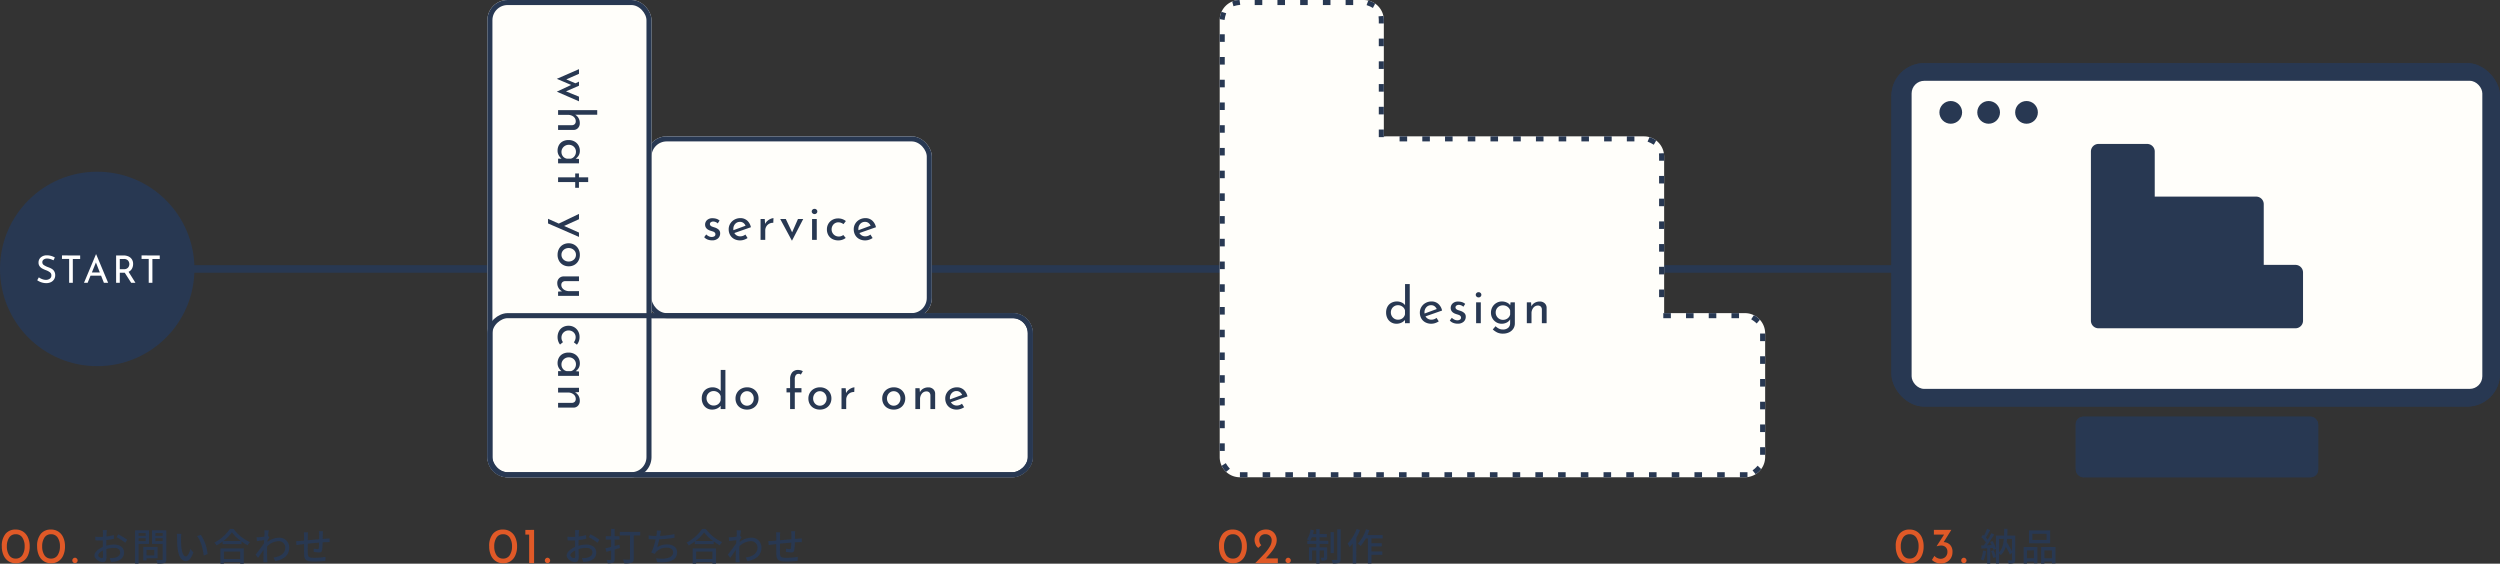 <svg xmlns="http://www.w3.org/2000/svg" width="990" height="223.2"><rect width="100%" height="100%" fill="#333333" stroke="none"/><g data-name="グループ 116"><path data-name="線 8" fill="none" stroke="#283852" stroke-width="3" d="M38.5 106.5h711"/><g data-name="グループ 56"><g data-name="長方形 60" transform="rotate(90 142.5 266.5)" fill="#fffefa" stroke="#283852" stroke-width="2"><rect width="65" height="216" rx="8" stroke="none"/><rect x="1" y="1" width="63" height="214" rx="7" fill="none"/></g><g data-name="長方形 61" transform="translate(256 54)" fill="#fffefa" stroke="#283852" stroke-width="2"><rect width="113" height="72" rx="8" stroke="none"/><rect x="1" y="1" width="111" height="70" rx="7" fill="none"/></g><path data-name="パス 96" d="M287.26 146.5V162h-1.88v-1.3a4.243 4.243 0 0 1-1.47 1.1 4.517 4.517 0 0 1-1.91.4 4.025 4.025 0 0 1-2.1-.56 3.887 3.887 0 0 1-1.47-1.57 4.942 4.942 0 0 1-.53-2.33 4.654 4.654 0 0 1 .56-2.33 3.772 3.772 0 0 1 1.54-1.51 4.663 4.663 0 0 1 2.22-.52 4.378 4.378 0 0 1 1.81.39 3.365 3.365 0 0 1 1.37 1.07v-8.34Zm-4.68 14.1a2.9 2.9 0 0 0 1.83-.58 2.633 2.633 0 0 0 .97-1.56v-1.56a2.612 2.612 0 0 0-1.02-1.47 2.94 2.94 0 0 0-1.78-.57 2.748 2.748 0 0 0-1.4.37 2.772 2.772 0 0 0-1.02 1.02 2.858 2.858 0 0 0-.38 1.47 2.874 2.874 0 0 0 .38 1.46 2.827 2.827 0 0 0 1.02 1.04 2.692 2.692 0 0 0 1.4.38Zm8.68-2.82a4.341 4.341 0 0 1 .59-2.23 4.227 4.227 0 0 1 1.64-1.59 4.819 4.819 0 0 1 2.37-.58 4.706 4.706 0 0 1 2.35.58 4.142 4.142 0 0 1 1.6 1.58 4.443 4.443 0 0 1 .57 2.24 4.5 4.5 0 0 1-.57 2.25 4.1 4.1 0 0 1-1.61 1.59 4.8 4.8 0 0 1-2.38.58 4.927 4.927 0 0 1-2.34-.55 4.056 4.056 0 0 1-1.63-1.55 4.48 4.48 0 0 1-.59-2.32Zm1.88.02a3.026 3.026 0 0 0 .35 1.44 2.676 2.676 0 0 0 .96 1.04 2.5 2.5 0 0 0 1.35.38 2.505 2.505 0 0 0 1.92-.82 2.887 2.887 0 0 0 .76-2.04 2.922 2.922 0 0 0-.76-2.05 2.491 2.491 0 0 0-1.92-.83 2.44 2.44 0 0 0-1.36.39 2.781 2.781 0 0 0-.95 1.05 3.026 3.026 0 0 0-.35 1.44Zm19.74-2.42h-1.42v-1.68h1.42v-3.48a4.134 4.134 0 0 1 .82-2.76 2.982 2.982 0 0 1 2.4-.96 3.744 3.744 0 0 1 .94.13 3.1 3.1 0 0 1 .88.37l-.8 1.36a1.1 1.1 0 0 0-.84-.32 1.347 1.347 0 0 0-1.15.52 2.835 2.835 0 0 0-.39 1.68v3.46h2.64v1.68h-2.64V162h-1.86Zm7.24 2.4a4.341 4.341 0 0 1 .59-2.23 4.227 4.227 0 0 1 1.64-1.59 4.819 4.819 0 0 1 2.37-.58 4.706 4.706 0 0 1 2.35.58 4.142 4.142 0 0 1 1.6 1.58 4.443 4.443 0 0 1 .57 2.24 4.5 4.5 0 0 1-.57 2.25 4.1 4.1 0 0 1-1.61 1.59 4.8 4.8 0 0 1-2.38.58 4.927 4.927 0 0 1-2.34-.55 4.056 4.056 0 0 1-1.63-1.55 4.48 4.48 0 0 1-.59-2.32Zm1.88.02a3.026 3.026 0 0 0 .35 1.44 2.676 2.676 0 0 0 .96 1.04 2.5 2.5 0 0 0 1.35.38 2.505 2.505 0 0 0 1.92-.82 2.887 2.887 0 0 0 .76-2.04 2.923 2.923 0 0 0-.76-2.05 2.491 2.491 0 0 0-1.92-.83 2.44 2.44 0 0 0-1.36.39 2.781 2.781 0 0 0-.95 1.05 3.026 3.026 0 0 0-.35 1.44Zm13.04-2.12a3.675 3.675 0 0 1 .91-1.2 4.618 4.618 0 0 1 1.25-.8 3.39 3.39 0 0 1 1.16-.3l-.08 1.86a3.045 3.045 0 0 0-1.63.36 2.9 2.9 0 0 0-1.14 1.11 2.972 2.972 0 0 0-.41 1.51V162h-1.86v-8.28h1.66Zm14.32 2.1a4.341 4.341 0 0 1 .59-2.23 4.227 4.227 0 0 1 1.64-1.59 4.819 4.819 0 0 1 2.37-.58 4.706 4.706 0 0 1 2.35.58 4.142 4.142 0 0 1 1.6 1.58 4.443 4.443 0 0 1 .57 2.24 4.5 4.5 0 0 1-.57 2.25 4.1 4.1 0 0 1-1.61 1.59 4.8 4.8 0 0 1-2.38.58 4.927 4.927 0 0 1-2.34-.55 4.056 4.056 0 0 1-1.63-1.55 4.48 4.48 0 0 1-.59-2.32Zm1.88.02a3.026 3.026 0 0 0 .35 1.44 2.676 2.676 0 0 0 .96 1.04 2.5 2.5 0 0 0 1.35.38 2.505 2.505 0 0 0 1.92-.82 2.887 2.887 0 0 0 .76-2.04 2.922 2.922 0 0 0-.76-2.05 2.491 2.491 0 0 0-1.92-.83 2.44 2.44 0 0 0-1.36.39 2.781 2.781 0 0 0-.95 1.05 3.026 3.026 0 0 0-.35 1.44Zm16.38-4.4a2.748 2.748 0 0 1 1.92.69 2.368 2.368 0 0 1 .78 1.79V162h-1.88v-5.48a1.679 1.679 0 0 0-.42-1.1 1.562 1.562 0 0 0-1.14-.42 2.253 2.253 0 0 0-1.82.88 3.422 3.422 0 0 0-.72 2.24V162h-1.86v-8.28h1.68l.12 1.6a3.247 3.247 0 0 1 1.32-1.41 3.955 3.955 0 0 1 2.02-.51Zm11.3 7.2a3.374 3.374 0 0 0 2.02-.72l.86 1.38a5.785 5.785 0 0 1-1.43.69 4.815 4.815 0 0 1-1.49.25 4.9 4.9 0 0 1-2.41-.57 4 4 0 0 1-1.59-1.57 4.545 4.545 0 0 1-.56-2.26 4.231 4.231 0 0 1 .61-2.23 4.428 4.428 0 0 1 1.67-1.6 4.69 4.69 0 0 1 2.32-.59 3.977 3.977 0 0 1 2.71.95 4.878 4.878 0 0 1 1.49 2.65l-6.56 2.3a2.6 2.6 0 0 0 .97.97 2.743 2.743 0 0 0 1.39.35Zm-.14-5.74a2.449 2.449 0 0 0-1.88.8 2.886 2.886 0 0 0-.74 2.04 3.977 3.977 0 0 0 .02.46l4.82-1.78a2.752 2.752 0 0 0-.85-1.1 2.191 2.191 0 0 0-1.37-.42Z" fill="#283852"/><path data-name="パス 95" d="M281.96 95.18a4.822 4.822 0 0 1-1.75-.32 3.247 3.247 0 0 1-1.35-.94l.8-1.08a3.976 3.976 0 0 0 1.05.74 2.534 2.534 0 0 0 1.09.26 2.024 2.024 0 0 0 1.08-.26.875.875 0 0 0 .42-.8.92.92 0 0 0-.26-.68 1.6 1.6 0 0 0-.59-.38q-.33-.12-1.11-.36-2.12-.68-2.12-2.42a2.38 2.38 0 0 1 .77-1.78 2.976 2.976 0 0 1 2.15-.74 5.066 5.066 0 0 1 1.56.22 3.8 3.8 0 0 1 1.26.7l-.74 1.14a2.272 2.272 0 0 0-.81-.54 2.8 2.8 0 0 0-.93-.22 1.675 1.675 0 0 0-.96.27.839.839 0 0 0-.4.73.837.837 0 0 0 .26.63 1.663 1.663 0 0 0 .54.36q.28.11 1.1.37a4.225 4.225 0 0 1 1.59.88 1.915 1.915 0 0 1 .57 1.46 2.584 2.584 0 0 1-.84 1.98 3.368 3.368 0 0 1-2.38.78Zm11.2-1.58a3.374 3.374 0 0 0 2.02-.72l.86 1.38a5.785 5.785 0 0 1-1.43.69 4.815 4.815 0 0 1-1.49.25 4.9 4.9 0 0 1-2.41-.57 4 4 0 0 1-1.59-1.57 4.545 4.545 0 0 1-.56-2.26 4.231 4.231 0 0 1 .61-2.23 4.428 4.428 0 0 1 1.67-1.6 4.69 4.69 0 0 1 2.32-.59 3.977 3.977 0 0 1 2.71.95 4.878 4.878 0 0 1 1.49 2.65l-6.56 2.3a2.6 2.6 0 0 0 .97.97 2.743 2.743 0 0 0 1.39.35Zm-.14-5.74a2.449 2.449 0 0 0-1.88.8 2.886 2.886 0 0 0-.74 2.04 3.978 3.978 0 0 0 .02.46l4.82-1.78a2.752 2.752 0 0 0-.85-1.1 2.191 2.191 0 0 0-1.37-.42Zm9.96.82a3.675 3.675 0 0 1 .91-1.2 4.618 4.618 0 0 1 1.25-.8 3.39 3.39 0 0 1 1.16-.3l-.08 1.86a3.045 3.045 0 0 0-1.63.36 2.9 2.9 0 0 0-1.14 1.11 2.972 2.972 0 0 0-.41 1.51V95h-1.86v-8.28h1.66Zm15.1-1.96-4.42 8.52h-.1l-4.6-8.52h2.22l2.5 5.28 2.32-5.28Zm5.36 0V95h-1.86v-8.28Zm-2-2.98a.948.948 0 0 1 .34-.74 1.145 1.145 0 0 1 .78-.3 1.109 1.109 0 0 1 .77.3.961.961 0 0 1 .33.74.961.961 0 0 1-.33.74 1.109 1.109 0 0 1-.77.3 1.145 1.145 0 0 1-.78-.3.948.948 0 0 1-.34-.74Zm13.46 10.48a4.177 4.177 0 0 1-1.33.72 4.877 4.877 0 0 1-1.57.26 5.03 5.03 0 0 1-2.37-.54 3.89 3.89 0 0 1-1.6-1.53 4.507 4.507 0 0 1-.57-2.29 4.292 4.292 0 0 1 .6-2.27 4.148 4.148 0 0 1 1.6-1.53 4.475 4.475 0 0 1 2.16-.54 4.719 4.719 0 0 1 3.14 1.04l-.94 1.22a4.055 4.055 0 0 0-.92-.51 2.963 2.963 0 0 0-1.12-.21 2.553 2.553 0 0 0-1.35.37 2.639 2.639 0 0 0-.96 1.01 2.91 2.91 0 0 0-.35 1.42 2.786 2.786 0 0 0 .37 1.42 2.8 2.8 0 0 0 1.01 1.02 2.8 2.8 0 0 0 1.46.38 2.788 2.788 0 0 0 1.78-.6Zm7.78-.62a3.374 3.374 0 0 0 2.02-.72l.86 1.38a5.785 5.785 0 0 1-1.43.69 4.815 4.815 0 0 1-1.49.25 4.9 4.9 0 0 1-2.41-.57 4 4 0 0 1-1.59-1.57 4.545 4.545 0 0 1-.56-2.26 4.231 4.231 0 0 1 .61-2.23 4.428 4.428 0 0 1 1.67-1.6 4.69 4.69 0 0 1 2.32-.59 3.977 3.977 0 0 1 2.71.95 4.878 4.878 0 0 1 1.49 2.65l-6.56 2.3a2.6 2.6 0 0 0 .97.97 2.743 2.743 0 0 0 1.39.35Zm-.14-5.74a2.449 2.449 0 0 0-1.88.8 2.886 2.886 0 0 0-.74 2.04 3.978 3.978 0 0 0 .02.46l4.82-1.78a2.752 2.752 0 0 0-.85-1.1 2.191 2.191 0 0 0-1.37-.42Z" fill="#283852"/><g data-name="長方形 59" transform="translate(193)" fill="#fffefa" stroke="#283852" stroke-width="2"><rect width="65" height="189" rx="8" stroke="none"/><rect x="1" y="1" width="63" height="187" rx="7" fill="none"/></g><path data-name="パス 94" d="m229.28 40.12-8.78-3.82 5.68-2.66-5.68-2.42 8.78-3.84v1.84l-5.02 2.22 3.6 1.54 1.42-.66v1.62l-5.14 2.24 5.14 2.1Zm.32 8.64a2.748 2.748 0 0 1-.69 1.92 2.368 2.368 0 0 1-1.79.78H221v-1.88h5.48a1.679 1.679 0 0 0 1.1-.42 1.562 1.562 0 0 0 .42-1.14 2.237 2.237 0 0 0-.4-1.3 2.678 2.678 0 0 0-1.12-.91 3.8 3.8 0 0 0-1.6-.33H221v-1.86h15.5v1.82h-8.72a3.466 3.466 0 0 1 1.32 1.33 3.921 3.921 0 0 1 .5 1.99Zm-.32 15.92H221v-1.86h1.36a4.291 4.291 0 0 1-1.07-1.28 3.7 3.7 0 0 1-.49-1.9 4.431 4.431 0 0 1 .51-2.13 3.709 3.709 0 0 1 1.49-1.5 4.708 4.708 0 0 1 2.34-.55 4.742 4.742 0 0 1 2.37.57 4.028 4.028 0 0 1 1.56 1.54 4.282 4.282 0 0 1 .55 2.15 3.556 3.556 0 0 1-.46 1.84 3.746 3.746 0 0 1-1.2 1.26l1.32.14Zm-6.94-4.54a2.758 2.758 0 0 0 .57 1.75 2.537 2.537 0 0 0 1.55.93h1.64a2.551 2.551 0 0 0 1.43-1 2.892 2.892 0 0 0 .55-1.74 2.714 2.714 0 0 0-.36-1.37 2.646 2.646 0 0 0-1.01-1 2.918 2.918 0 0 0-1.47-.37 2.874 2.874 0 0 0-1.46.38 2.907 2.907 0 0 0-1.05 1.02 2.64 2.64 0 0 0-.39 1.4Zm10.58 11.96h-3.66v2.26h-1.48V72.1H221v-1.88h6.78V68.7h1.48v1.52h3.66Zm-3.64 21.72-12.26-5.34v-1.84l4.26 1.9 8-3.84v2.1l-5.9 2.68 5.9 2.62Zm-4.06 2.52a4.341 4.341 0 0 1 2.23.59 4.227 4.227 0 0 1 1.59 1.64 4.819 4.819 0 0 1 .58 2.37 4.706 4.706 0 0 1-.58 2.35 4.142 4.142 0 0 1-1.58 1.6 4.443 4.443 0 0 1-2.24.57 4.5 4.5 0 0 1-2.25-.57 4.1 4.1 0 0 1-1.59-1.61 4.8 4.8 0 0 1-.58-2.38 4.927 4.927 0 0 1 .55-2.34 4.056 4.056 0 0 1 1.55-1.63 4.48 4.48 0 0 1 2.32-.59Zm-.02 1.88a3.026 3.026 0 0 0-1.44.35 2.677 2.677 0 0 0-1.04.96 2.5 2.5 0 0 0-.38 1.35 2.505 2.505 0 0 0 .82 1.92 2.887 2.887 0 0 0 2.04.76 2.922 2.922 0 0 0 2.05-.76 2.491 2.491 0 0 0 .83-1.92 2.44 2.44 0 0 0-.39-1.36 2.781 2.781 0 0 0-1.05-.95 3.026 3.026 0 0 0-1.44-.35Zm4.08 18.94H221v-1.68l1.58-.12a3.327 3.327 0 0 1-1.37-1.3 3.726 3.726 0 0 1-.53-1.96 2.612 2.612 0 0 1 .69-1.87 2.483 2.483 0 0 1 1.79-.77h6.12v1.86h-5.46a1.752 1.752 0 0 0-1.11.41 1.477 1.477 0 0 0-.43 1.11 2.051 2.051 0 0 0 .41 1.24 2.82 2.82 0 0 0 1.13.89 3.8 3.8 0 0 0 1.6.33h3.86Zm-7.5 19.28a4.177 4.177 0 0 1-.72-1.33 4.877 4.877 0 0 1-.26-1.57 5.03 5.03 0 0 1 .54-2.37 3.89 3.89 0 0 1 1.53-1.6 4.507 4.507 0 0 1 2.29-.57 4.292 4.292 0 0 1 2.27.6 4.148 4.148 0 0 1 1.53 1.6 4.475 4.475 0 0 1 .54 2.16 4.719 4.719 0 0 1-1.04 3.14l-1.22-.94a4.055 4.055 0 0 0 .51-.92 2.963 2.963 0 0 0 .21-1.12 2.553 2.553 0 0 0-.37-1.35 2.639 2.639 0 0 0-1.01-.96 2.91 2.91 0 0 0-1.42-.35 2.786 2.786 0 0 0-1.42.37 2.8 2.8 0 0 0-1.02 1.01 2.8 2.8 0 0 0-.38 1.46 2.788 2.788 0 0 0 .6 1.78Zm7.5 12.4H221v-1.86h1.36a4.292 4.292 0 0 1-1.07-1.28 3.7 3.7 0 0 1-.49-1.9 4.431 4.431 0 0 1 .51-2.13 3.709 3.709 0 0 1 1.49-1.5 4.708 4.708 0 0 1 2.34-.55 4.742 4.742 0 0 1 2.37.57 4.028 4.028 0 0 1 1.56 1.54 4.282 4.282 0 0 1 .55 2.15 3.556 3.556 0 0 1-.46 1.84 3.746 3.746 0 0 1-1.2 1.26l1.32.14Zm-6.94-4.54a2.758 2.758 0 0 0 .57 1.75 2.537 2.537 0 0 0 1.55.93h1.64a2.551 2.551 0 0 0 1.43-1 2.892 2.892 0 0 0 .55-1.74 2.714 2.714 0 0 0-.36-1.37 2.646 2.646 0 0 0-1.01-1 2.918 2.918 0 0 0-1.47-.37 2.874 2.874 0 0 0-1.46.38 2.907 2.907 0 0 0-1.05 1.02 2.64 2.64 0 0 0-.39 1.4Zm7.26 14.42a2.748 2.748 0 0 1-.69 1.92 2.368 2.368 0 0 1-1.79.78H221v-1.88h5.48a1.678 1.678 0 0 0 1.1-.42 1.561 1.561 0 0 0 .42-1.14 2.253 2.253 0 0 0-.88-1.82 3.422 3.422 0 0 0-2.24-.72H221v-1.86h8.28v1.68l-1.6.12a3.247 3.247 0 0 1 1.41 1.32 3.955 3.955 0 0 1 .51 2.02Z" fill="#283852"/><g data-name="長方形 68" transform="rotate(90 142.5 266.5)" fill="none" stroke="#283852" stroke-width="2"><rect width="65" height="216" rx="8" stroke="none"/><rect x="1" y="1" width="63" height="214" rx="7"/></g></g><g data-name="グループ 57"><path data-name="合体 1" d="M491 189a8 8 0 0 1-8-8V8a8 8 0 0 1 8-8h49a8 8 0 0 1 8 8v46.062a8.082 8.082 0 0 1 1-.062h102a8 8 0 0 1 8 8v62h32a8 8 0 0 1 8 8v49a8 8 0 0 1-8 8Z" fill="#fffefa"/></g><g data-name="グループ 58" transform="translate(-96 -1516)"><g data-name="長方形 62" transform="translate(845 1541)" fill="#283852" stroke="#283852"><rect width="241" height="136" rx="13" stroke="none"/><rect x=".5" y=".5" width="240" height="135" rx="12.5" fill="none"/></g><g data-name="長方形 63" transform="translate(918 1681)" fill="#283852" stroke="#283852"><rect width="96" height="24" rx="3" stroke="none"/><rect x=".5" y=".5" width="95" height="23" rx="2.5" fill="none"/></g><rect data-name="長方形 64" width="226" height="122" rx="5" transform="translate(853 1548)" fill="#fffefa"/><g data-name="コンポーネント 2 – 1"><path data-name="合体 1" d="M927 1646a3 3 0 0 1-3-3v-67a3 3 0 0 1 3-3h19.278a3 3 0 0 1 3 3v17.87q.137-.013.277-.013h39.889a3 3 0 0 1 3 3v24.037H1005a3 3 0 0 1 3 3V1643a3 3 0 0 1-3 3Z" fill="#283852"/></g><circle data-name="楕円形 18" cx="4.5" cy="4.5" r="4.5" transform="translate(864 1556)" fill="#283852"/><circle data-name="楕円形 19" cx="4.5" cy="4.5" r="4.5" transform="translate(879 1556)" fill="#283852"/><circle data-name="楕円形 20" cx="4.5" cy="4.5" r="4.5" transform="translate(894 1556)" fill="#283852"/></g><path data-name="パス 97" d="M558.26 112.5V128h-1.88v-1.3a4.243 4.243 0 0 1-1.47 1.1 4.517 4.517 0 0 1-1.91.4 4.025 4.025 0 0 1-2.1-.56 3.887 3.887 0 0 1-1.47-1.57 4.942 4.942 0 0 1-.53-2.33 4.654 4.654 0 0 1 .56-2.33 3.772 3.772 0 0 1 1.54-1.51 4.663 4.663 0 0 1 2.22-.52 4.378 4.378 0 0 1 1.81.39 3.365 3.365 0 0 1 1.37 1.07v-8.34Zm-4.68 14.1a2.9 2.9 0 0 0 1.83-.58 2.633 2.633 0 0 0 .97-1.56v-1.56a2.612 2.612 0 0 0-1.02-1.47 2.94 2.94 0 0 0-1.78-.57 2.748 2.748 0 0 0-1.4.37 2.772 2.772 0 0 0-1.02 1.02 2.858 2.858 0 0 0-.38 1.47 2.874 2.874 0 0 0 .38 1.46 2.827 2.827 0 0 0 1.02 1.04 2.692 2.692 0 0 0 1.4.38Zm13.28 0a3.374 3.374 0 0 0 2.02-.72l.86 1.38a5.785 5.785 0 0 1-1.43.69 4.815 4.815 0 0 1-1.49.25 4.9 4.9 0 0 1-2.41-.57 4 4 0 0 1-1.59-1.57 4.545 4.545 0 0 1-.56-2.26 4.231 4.231 0 0 1 .61-2.23 4.428 4.428 0 0 1 1.67-1.6 4.69 4.69 0 0 1 2.32-.59 3.977 3.977 0 0 1 2.71.95 4.878 4.878 0 0 1 1.49 2.65l-6.56 2.3a2.6 2.6 0 0 0 .97.97 2.743 2.743 0 0 0 1.39.35Zm-.14-5.74a2.449 2.449 0 0 0-1.88.8 2.886 2.886 0 0 0-.74 2.04 3.978 3.978 0 0 0 .02.46l4.82-1.78a2.752 2.752 0 0 0-.85-1.1 2.191 2.191 0 0 0-1.37-.42Zm10.5 7.32a4.822 4.822 0 0 1-1.75-.32 3.247 3.247 0 0 1-1.35-.94l.8-1.08a3.976 3.976 0 0 0 1.05.74 2.534 2.534 0 0 0 1.09.26 2.024 2.024 0 0 0 1.08-.26.875.875 0 0 0 .42-.8.92.92 0 0 0-.26-.68 1.6 1.6 0 0 0-.59-.38q-.33-.12-1.11-.36-2.12-.68-2.12-2.42a2.38 2.38 0 0 1 .77-1.78 2.976 2.976 0 0 1 2.15-.74 5.066 5.066 0 0 1 1.56.22 3.8 3.8 0 0 1 1.26.7l-.74 1.14a2.272 2.272 0 0 0-.81-.54 2.8 2.8 0 0 0-.93-.22 1.675 1.675 0 0 0-.96.27.839.839 0 0 0-.4.73.837.837 0 0 0 .26.63 1.663 1.663 0 0 0 .54.36q.28.11 1.1.37a4.225 4.225 0 0 1 1.59.88 1.915 1.915 0 0 1 .57 1.46 2.584 2.584 0 0 1-.84 1.98 3.368 3.368 0 0 1-2.38.78Zm9.18-8.46V128h-1.86v-8.28Zm-2-2.98a.948.948 0 0 1 .34-.74 1.145 1.145 0 0 1 .78-.3 1.109 1.109 0 0 1 .77.3.961.961 0 0 1 .33.74.961.961 0 0 1-.33.74 1.109 1.109 0 0 1-.77.3 1.145 1.145 0 0 1-.78-.3.948.948 0 0 1-.34-.74Zm15.48 2.98v8.34a3.783 3.783 0 0 1-.58 2.06 4.057 4.057 0 0 1-1.65 1.46 5.5 5.5 0 0 1-2.51.54 5.143 5.143 0 0 1-2.17-.42 7.526 7.526 0 0 1-1.83-1.24l1.1-1.28a5.544 5.544 0 0 0 1.36.97 3.39 3.39 0 0 0 1.5.33 3.122 3.122 0 0 0 2.13-.66 2.31 2.31 0 0 0 .77-1.78l.02-1.56a3.32 3.32 0 0 1-1.35 1.25 4.325 4.325 0 0 1-2.05.47 3.986 3.986 0 0 1-2.1-.58 4.3 4.3 0 0 1-1.53-1.58 4.4 4.4 0 0 1-.57-2.22 4.416 4.416 0 0 1 .59-2.27 4.33 4.33 0 0 1 1.59-1.59 4.2 4.2 0 0 1 2.14-.58 4.577 4.577 0 0 1 1.96.42 3.163 3.163 0 0 1 1.34 1.08l.14-1.16Zm-4.72 6.94a3 3 0 0 0 1.84-.58 2.663 2.663 0 0 0 1.02-1.52v-1.64a2.72 2.72 0 0 0-1.06-1.45 3.045 3.045 0 0 0-1.8-.55 2.806 2.806 0 0 0-2.04.8 2.727 2.727 0 0 0-.82 2.04 2.874 2.874 0 0 0 .38 1.46 2.856 2.856 0 0 0 1.04 1.05 2.78 2.78 0 0 0 1.44.39Zm14.6-7.26a2.748 2.748 0 0 1 1.92.69 2.368 2.368 0 0 1 .78 1.79V128h-1.88v-5.48a1.679 1.679 0 0 0-.42-1.1 1.562 1.562 0 0 0-1.14-.42 2.253 2.253 0 0 0-1.82.88 3.422 3.422 0 0 0-.72 2.24V128h-1.86v-8.28h1.68l.12 1.6a3.247 3.247 0 0 1 1.32-1.41 3.955 3.955 0 0 1 2.02-.51Z" fill="#283852"/><g data-name="グループ 60" transform="translate(-145 -1602)"><circle data-name="楕円形 21" cx="38.5" cy="38.5" r="38.5" transform="translate(145 1670)" fill="#283852"/><path data-name="パス 99" d="M166.17 1705.09a6.506 6.506 0 0 0-1.245-.51 4.4 4.4 0 0 0-1.245-.195 2.247 2.247 0 0 0-1.4.4 1.3 1.3 0 0 0-.52 1.085 1.3 1.3 0 0 0 .608 1.1 7.86 7.86 0 0 0 1.732.85 7.715 7.715 0 0 1 1.418.652 2.891 2.891 0 0 1 .96.975 2.979 2.979 0 0 1 .382 1.583 2.939 2.939 0 0 1-.435 1.575 3.005 3.005 0 0 1-1.237 1.11 4.128 4.128 0 0 1-1.888.405 5.864 5.864 0 0 1-1.93-.32 6.579 6.579 0 0 1-1.635-.82l.645-1.155a5.258 5.258 0 0 0 1.335.712 4.16 4.16 0 0 0 1.455.293 2.615 2.615 0 0 0 1.523-.45 1.516 1.516 0 0 0 .653-1.335 1.453 1.453 0 0 0-.546-1.193 5.919 5.919 0 0 0-1.54-.832 12.424 12.424 0 0 1-1.523-.675 3.222 3.222 0 0 1-1.043-.907 2.338 2.338 0 0 1-.434-1.448 2.619 2.619 0 0 1 .892-2.063 3.552 3.552 0 0 1 2.318-.827 6.376 6.376 0 0 1 3.255.87Zm10.575-1.935v1.4h-2.91V1714h-1.455v-9.45h-2.835v-1.4Zm8.28 8h-4.17L179.7 1714h-1.44l4.74-11.3h.09l4.74 11.3h-1.68Zm-.5-1.26-1.54-3.965-1.6 3.96ZM196.95 1714l-2.55-4a3.162 3.162 0 0 1-.36.015h-1.6V1714h-1.46v-10.845h2.9a4.792 4.792 0 0 1 1.98.39 3.107 3.107 0 0 1 1.36 1.147 3.258 3.258 0 0 1 .495 1.823 3.9 3.9 0 0 1-.443 1.845 2.88 2.88 0 0 1-1.357 1.275l2.73 4.365Zm-2.94-5.4a2.09 2.09 0 0 0 1.69-.615 2.127 2.127 0 0 0 .517-1.41 2.21 2.21 0 0 0-.217-.945 1.854 1.854 0 0 0-.69-.772 2.145 2.145 0 0 0-1.193-.307h-1.68v4.049Zm14.25-5.445v1.4h-2.91V1714h-1.455v-9.45h-2.835v-1.4Z" fill="#fff"/></g><g data-name="グループ 61"><g data-name="パス 98" fill="none" stroke-linecap="square" stroke-dasharray="1 8"><path d="M491.001 189a8 8 0 0 1-8-8V8a8 8 0 0 1 8-8h49a8 8 0 0 1 8 8v46.062a8.082 8.082 0 0 1 1-.062h102a8 8 0 0 1 8 8v62h32a8 8 0 0 1 8 8v49a8 8 0 0 1-8 8Z"/><path d="M691.001 189h-2v-2h3v1.938c-.327.04-.66.061-1 .061Zm-8 0h-3v-2h3v2Zm-9 0h-3v-2h3v2Zm-9 0h-3v-2h3v2Zm-9 0h-3v-2h3v2Zm-9 0h-3v-2h3v2Zm-9 0h-3v-2h3v2Zm-9 0h-3v-2h3v2Zm-9 0h-3v-2h3v2Zm-9 0h-3v-2h3v2Zm-9 0h-3v-2h3v2Zm-9 0h-3v-2h3v2Zm-9 0h-3v-2h3v2Zm-9 0h-3v-2h3v2Zm-9 0h-3v-2h3v2Zm-9 0h-3v-2h3v2Zm-9 0h-3v-2h3v2Zm-9 0h-3v-2h3v2Zm-9 0h-3v-2h3v2Zm-9 0h-3v-2h3v2Zm-9 0h-3v-2h3v2Zm-9 0h-3v-2h3v2Zm-9 0h-3v-2h3v2Zm-8.45-2.144a8.095 8.095 0 0 1-.716-.758l-.007-.009-.001-.001a.957.957 0 0 1-.022-.027l-.008-.009v-.001a1.654 1.654 0 0 1-.031-.038l-.007-.008v-.001l-.021-.026-.002-.002-.006-.008-.002-.002a.843.843 0 0 1-.02-.025l-.001-.003-.006-.007a.013.013 0 0 1-.003-.003l-.006-.008-.001-.001-.012-.016-.002-.002-.006-.007c0-.002-.002-.003-.003-.004l-.005-.007-.002-.003-.01-.014c-.002 0-.003-.002-.003-.003l-.005-.007-.003-.004-.005-.006-.004-.005-.005-.006-.005-.008-.006-.008-.005-.005-.004-.006-.004-.006a.037.037 0 0 0-.004-.005l-.006-.008a.04.04 0 0 1-.004-.005l-.006-.008a.03.03 0 0 0-.004-.005l-.005-.007-.003-.005-.006-.007-.002-.004-.008-.01a.028.028 0 0 1-.004-.005l-.005-.007-.003-.005-.006-.008-.002-.003-.009-.011-.001-.002a5.88 5.88 0 0 1-.007-.01l-.002-.003-.007-.01-.002-.002-.017-.024-.001-.001-.008-.011-.001-.002a8.4 8.4 0 0 1-.21-.31l-.008-.012a7.958 7.958 0 0 1-.48-.863l1.628-1.048.542.84c.134.21.284.413.444.605l.642.767-1.487 1.243Zm-.55-8.288h-2v-3h2v3Zm0-9h-2v-3h2v3Zm0-9h-2v-3h2v3Zm0-9h-2v-3h2v3Zm0-9h-2v-3h2v3Zm0-9h-2v-3h2v3Zm0-9h-2v-3h2v3Zm0-9h-2v-3h2v3Zm0-9h-2v-3h2v3Zm0-9h-2v-3h2v3Zm0-9h-2v-3h2v3Zm0-9h-2v-3h2v3Zm0-9h-2v-3h2v3Zm0-9h-2v-3h2v3Zm0-9h-2v-3h2v3Zm0-9h-2v-3h2v3Zm0-9h-2v-3h2v3Zm0-9h-2v-3h2v3Zm0-9h-2v-3h2v3Zm-.083-8.654-1.906-.343c.019-.36.062-.714.127-1.06V6.51l.005-.022v-.003l.002-.01V6.47l.002-.007V6.46a.06.06 0 0 0 .002-.009l.001-.005.001-.005.002-.01v-.003l.002-.007c.043-.213.094-.423.153-.63l.003-.007V5.78l.003-.01.001-.005.002-.005.003-.009V5.75l.004-.01c0-.004.002-.008.003-.011v-.001c.108-.364.24-.717.397-1.057l1.848.579-.3.954a5.968 5.968 0 0 0-.178.727l-.177.984Zm3.533-5.44-.51-1.868a7.96 7.96 0 0 1 .938-.322l.01-.003.119-.031.008-.002.003-.001.015-.004.014-.003.003-.001.022-.006c.209-.051.42-.095.635-.13.004 0 .008 0 .012-.002l.011-.001.013-.002.01-.002.013-.002.008-.001.093-.014h.007c.324-.047.655-.073.992-.078l.272 1.918-.99.14a5.996 5.996 0 0 0-.733.152l-.965.263ZM499.864 2h-3V0h3v2Zm9 0h-3V0h3v2Zm9 0h-3V0h3v2Zm9 0h-3V0h3v2Zm9 0h-3V0h3v2Zm7.807 1.148-.885-.465a5.985 5.985 0 0 0-.683-.306l-.936-.35.678-1.814c.362.085.714.195 1.055.328l.011.004.002.001a1.546 1.546 0 0 1 .042.016l.012.006.008.002.006.003a.241.241 0 0 1 .011.005l.005.002.009.003.004.002a.244.244 0 0 1 .011.004l.002.001.014.006.014.005.002.001.012.006h.002c.13.054.258.111.384.172l.014.006.028.014.003.001a.185.185 0 0 0 .01.005l.004.002a.128.128 0 0 1 .013.007l.01.005c.003 0 .006.002.008.003l.006.003.007.004.005.002.008.004.001.001c.35.175.685.374 1.004.596l-.901 1.715ZM548 9.295h-2V8c0-.177-.008-.355-.023-.53l-.087-.997 1.93-.168c.07.32.119.648.149.982v.009c.014.163.024.327.028.492v.023l.001.003v.043l.001.007v.071l.001.004V9.295Zm0 9h-2v-3h2v3Zm0 9h-2v-3h2v3Zm0 9h-2v-3h2v3Zm0 9h-2v-3h2v3Zm0 9h-2v-3h2v3Zm9.23 1.705h-3v-2h3v2Zm9 0h-3v-2h3v2Zm9 0h-3v-2h3v2Zm9 0h-3v-2h3v2Zm9 0h-3v-2h3v2Zm9 0h-3v-2h3v2Zm9 0h-3v-2h3v2Zm9 0h-3v-2h3v2Zm9 0h-3v-2h3v2Zm9 0h-3v-2h3v2Zm9 0h-3v-2h3v2Zm7.659 1.322-.864-.505a5.977 5.977 0 0 0-.668-.337l-.92-.393.762-1.78c.444.126.872.29 1.28.487h.001l.01.006.032.015h.001l.01.005a.516.516 0 0 0 .012.007l.02.01h.002l.008.004.004.003c.003 0 .006.002.008.003l.004.003.019.009a.086.086 0 0 1 .007.003l.006.003.006.004a.076.076 0 0 1 .006.003l.006.003.01.004a.09.09 0 0 0 .006.004l.009.004.004.003.008.004.005.002.01.005.003.002a.287.287 0 0 0 .012.006l.003.002.01.005.004.002.01.005.002.002.026.014h.003l.01.007h.003l.026.015a.261.261 0 0 1 .013.007l.002.001a.268.268 0 0 1 .013.007l.026.015h.002l.012.007.001.001.026.015h.001a.282.282 0 0 0 .013.007l.002.001.01.006.002.001.026.015.003.001.01.006.003.002.024.014.004.002a.122.122 0 0 1 .008.005l.005.003.008.004.004.003.012.006c.29.17.568.357.832.56l-.978 1.672Zm4.111 6.34h-2V62c0-.085-.001-.17-.005-.255l-.041-.999 1.936-.08c.058.347.094.702.106 1.063v.024l.001.002v.028a.04.04 0 0 0 .001.008v.017a.04.04 0 0 1 0 .008v.015l.001.005v.051l.001.008v1.767Zm0 9h-2v-3h2v3Zm0 9h-2v-3h2v3Zm0 9h-2v-3h2v3Zm0 9h-2v-3h2v3Zm0 9h-2v-3h2v3Zm0 9h-2v-3h2v3Zm2.662 8.338h-3v-2h3v2Zm9 0h-3v-2h3v2Zm9 0h-3v-2h3v2Zm9 0h-3v-2h3v2Zm6.997 2.09-.76-.65a6.023 6.023 0 0 0-.598-.451l-.835-.551 1.068-1.617c.387.191.758.413 1.107.662l.038.027.002.002a.122.122 0 0 0 .008.006l.002.001.026.019a.083.083 0 0 1 .01.008c.002 0 .002.002.004.003l.007.005h.001l.015.012a.84.84 0 0 1 .005.003l.006.005c.002 0 .003.002.005.003l.006.005a.051.051 0 0 1 .005.004l.01.007.006.005.006.004.005.004.006.004.006.005.006.004.009.007.005.004.006.005.006.004.005.004.006.004a.17.17 0 0 0 .014.012l.007.005a.051.051 0 0 0 .005.004l.006.004.005.004.007.006.007.005a.084.084 0 0 1 .007.006l.006.004a.052.052 0 0 0 .005.004l.006.005.005.004.01.007a.052.052 0 0 1 .005.005l.006.005c.002 0 .003.002.005.003l.006.005.004.004a.072.072 0 0 1 .007.005l.003.002a.349.349 0 0 0 .013.01l.004.004a.084.084 0 0 0 .007.005l.003.003.007.006.002.001.026.021.001.001.009.007c.306.25.593.523.859.815l-1.26 1.472Zm3.341 7.005h-2v-3h2v3Zm0 9h-2v-3h2v3Zm0 9h-2v-3h2v3Zm0 9h-2v-3h2v3Zm0 9h-2v-3h2v3Zm0 9h-2v-3h2v3Zm-3.759 7.69-1.225-1.502.775-.632a6.06 6.06 0 0 0 .55-.51l.691-.724 1.402 1.338a8.031 8.031 0 0 1-.95 1.068v.001l-.033.032s-.002 0-.002.002l-.008.007h-.001l-.023.022-.004.003a.087.087 0 0 1-.007.006l-.003.003a.833.833 0 0 1-.031.03l-.004.003-.007.005a.297.297 0 0 0-.015.014l-.003.003a.077.077 0 0 0-.007.006l-.003.003a.072.072 0 0 1-.007.006l-.003.003-.013.011-.003.003-.006.006a.086.086 0 0 0-.01.009l-.003.002-.024.02c0 .002-.001.002-.002.003l-.008.006-.002.002a1.099 1.099 0 0 1-.025.023.117.117 0 0 0-.009.007l-.002.001a8.032 8.032 0 0 1-.975.72Z" fill="#283852"/></g></g><path data-name="パス 93" d="M199.24 223.06a5.16 5.16 0 0 1-2.87-.81 5.365 5.365 0 0 1-1.95-2.33 8.438 8.438 0 0 1-.7-3.56 7.422 7.422 0 0 1 1.47-4.97 5 5 0 0 1 4.05-1.69 5.208 5.208 0 0 1 2.87.8 5.3 5.3 0 0 1 1.95 2.32 8.386 8.386 0 0 1 .7 3.54 8.542 8.542 0 0 1-.7 3.6 5.3 5.3 0 0 1-1.95 2.32 5.087 5.087 0 0 1-2.87.78Zm-.02-1.86a2.978 2.978 0 0 0 2.61-1.32 6.278 6.278 0 0 0 .93-3.56 6.013 6.013 0 0 0-.93-3.47 3 3 0 0 0-2.61-1.29 2.948 2.948 0 0 0-2.58 1.3 6.152 6.152 0 0 0-.92 3.5 6.242 6.242 0 0 0 .92 3.53 2.941 2.941 0 0 0 2.58 1.31Zm12.28-11.36V223h-1.96v-11.3h-1.5v-1.86Zm4.26 12.1a1.038 1.038 0 0 1 .32-.76 1.016 1.016 0 0 1 .74-.32 1.007 1.007 0 0 1 .71.32 1.023 1.023 0 0 1 .33.76 1 1 0 0 1-.32.76 1.026 1.026 0 0 1-.72.3 1.049 1.049 0 0 1-.74-.3 1 1 0 0 1-.32-.76Z" fill="#e05927"/><path data-name="パス 91" d="M488.24 223.06a5.16 5.16 0 0 1-2.87-.81 5.365 5.365 0 0 1-1.95-2.33 8.438 8.438 0 0 1-.7-3.56 7.422 7.422 0 0 1 1.47-4.97 5 5 0 0 1 4.05-1.69 5.208 5.208 0 0 1 2.87.8 5.3 5.3 0 0 1 1.95 2.32 8.386 8.386 0 0 1 .7 3.54 8.542 8.542 0 0 1-.7 3.6 5.3 5.3 0 0 1-1.95 2.32 5.087 5.087 0 0 1-2.87.78Zm-.02-1.86a2.978 2.978 0 0 0 2.61-1.32 6.278 6.278 0 0 0 .93-3.56 6.013 6.013 0 0 0-.93-3.47 3 3 0 0 0-2.61-1.29 2.948 2.948 0 0 0-2.58 1.3 6.152 6.152 0 0 0-.92 3.5 6.242 6.242 0 0 0 .92 3.53 2.941 2.941 0 0 0 2.58 1.31Zm17.8-.08V223h-8.96l.66-.66q2.04-2.04 3.18-3.3a16.181 16.181 0 0 0 1.91-2.55 4.806 4.806 0 0 0 .77-2.45 2.358 2.358 0 0 0-.72-1.86 2.555 2.555 0 0 0-1.76-.64 2.562 2.562 0 0 0-1.37.34 2.056 2.056 0 0 0-.8.86 2.382 2.382 0 0 0-.25 1.04 2.923 2.923 0 0 0 .78 2.1l-1.18 1.08a2.81 2.81 0 0 1-1.07-1.35 4.529 4.529 0 0 1-.41-1.79 4.022 4.022 0 0 1 .55-2.05 4.02 4.02 0 0 1 1.59-1.52 5.086 5.086 0 0 1 2.48-.57 4.135 4.135 0 0 1 2.17.57 3.951 3.951 0 0 1 1.47 1.53 4.338 4.338 0 0 1 .52 2.1 5.286 5.286 0 0 1-.54 2.28 11.125 11.125 0 0 1-1.33 2.14q-.79 1-2.11 2.48l-.3.34Zm3.04.82a1.038 1.038 0 0 1 .32-.76 1.016 1.016 0 0 1 .74-.32 1.007 1.007 0 0 1 .71.32 1.023 1.023 0 0 1 .33.76 1 1 0 0 1-.32.76 1.026 1.026 0 0 1-.72.3 1.049 1.049 0 0 1-.74-.3 1 1 0 0 1-.32-.76Z" fill="#e05927"/><path data-name="パス 89" d="M756.24 223.06a5.16 5.16 0 0 1-2.87-.81 5.365 5.365 0 0 1-1.95-2.33 8.438 8.438 0 0 1-.7-3.56 7.422 7.422 0 0 1 1.47-4.97 5 5 0 0 1 4.05-1.69 5.208 5.208 0 0 1 2.87.8 5.3 5.3 0 0 1 1.95 2.32 8.386 8.386 0 0 1 .7 3.54 8.542 8.542 0 0 1-.7 3.6 5.3 5.3 0 0 1-1.95 2.32 5.087 5.087 0 0 1-2.87.78Zm-.02-1.86a2.978 2.978 0 0 0 2.61-1.32 6.278 6.278 0 0 0 .93-3.56 6.013 6.013 0 0 0-.93-3.47 3 3 0 0 0-2.61-1.29 2.948 2.948 0 0 0-2.58 1.3 6.152 6.152 0 0 0-.92 3.5 6.242 6.242 0 0 0 .92 3.53 2.941 2.941 0 0 0 2.58 1.31Zm13.48-6.52a3.719 3.719 0 0 1 2.5 1.04 3.892 3.892 0 0 1 .98 2.9 4.544 4.544 0 0 1-.62 2.39 4.219 4.219 0 0 1-1.69 1.59 4.99 4.99 0 0 1-2.35.56 4.912 4.912 0 0 1-1.9-.4 4.659 4.659 0 0 1-1.58-1.04l1-1.6a3.079 3.079 0 0 0 1.06.82 3.056 3.056 0 0 0 1.38.34 2.645 2.645 0 0 0 1.92-.76 2.692 2.692 0 0 0 .78-2.02 2.419 2.419 0 0 0-.67-1.79 2.473 2.473 0 0 0-1.83-.67 4.91 4.91 0 0 0-1.7.3l-.06-.08 2.94-4.56h-4.04v-1.86h6.9Zm6.94 7.26a1.038 1.038 0 0 1 .32-.76 1.016 1.016 0 0 1 .74-.32 1.007 1.007 0 0 1 .71.32 1.023 1.023 0 0 1 .33.76 1 1 0 0 1-.32.76 1.026 1.026 0 0 1-.72.3 1.049 1.049 0 0 1-.74-.3 1 1 0 0 1-.32-.76Z" fill="#e05927"/><path data-name="パス 92" d="M229.33 209.925h-1.65a9.754 9.754 0 0 1 .09 1.185c0 .27-.015.81-.015 1.485q-.562.045-1.035.045a15.155 15.155 0 0 1-2-.12l.05 1.44c.495.045 1.065.075 1.98.075q.427 0 .99-.045c-.015.57-.015 1.14-.015 1.665v.93c-1.77.765-3.315 2.1-3.315 3.375 0 1.44 1.99 2.64 3.3 2.64.885 0 1.47-.465 1.47-2.055 0-.6-.045-1.86-.06-3.1a10.148 10.148 0 0 1 3.075-.5c1.365 0 2.4.645 2.4 1.8.005 1.255-1.095 1.92-2.355 2.155a7.911 7.911 0 0 1-1.8.105l.54 1.535a11.659 11.659 0 0 0 1.9-.225c2.205-.525 3.24-1.77 3.24-3.555 0-1.92-1.68-3.12-3.915-3.12a11.717 11.717 0 0 0-3.12.48v-.52c0-.54.015-1.14.03-1.74 1.035-.12 2.145-.3 3.015-.495l-.03-1.475a18.8 18.8 0 0 1-2.955.57c.03-.54.045-1.02.06-1.38s.08-.87.125-1.155Zm4.485 1.65-.66 1.14a21.727 21.727 0 0 1 3.465 2.22l.735-1.2a26.863 26.863 0 0 0-3.54-2.16Zm-7.935 8.31c0-.6.78-1.365 1.875-1.9.015.975.045 1.845.045 2.325s-.21.69-.51.69c-.51 0-1.41-.515-1.41-1.115Zm19.425-4.185-1.905.51v-2.55h1.905v-1.32H243.4v-2.91h-1.41v2.91h-2.1v1.32h2.1v2.91c-.84.225-1.6.42-2.235.57l.39 1.38 1.845-.51v3.45c0 .21-.075.285-.285.285-.18.015-.825.015-1.485-.015a5.173 5.173 0 0 1 .42 1.32 4.963 4.963 0 0 0 2.16-.27c.435-.21.6-.585.6-1.305v-3.87l2.07-.585Zm8.22-5.085h-8.085v1.4h4.035v9.235c0 .27-.1.36-.39.375-.33 0-1.425.015-2.43-.045a6.978 6.978 0 0 1 .555 1.53 8.631 8.631 0 0 0 2.955-.285c.6-.24.81-.69.81-1.575v-9.24h2.55Zm8.265-.45-1.68-.075a6.15 6.15 0 0 1-.075 1.35c-.03.225-.075.51-.12.825h-.075a18.993 18.993 0 0 1-2.955-.255v1.47c.825.075 1.755.12 2.745.135a23.689 23.689 0 0 1-1.73 5.22l1.41.495a4.342 4.342 0 0 1 .435-.675 5.508 5.508 0 0 1 4.325-1.785c1.635 0 2.49.81 2.49 1.83 0 2.355-3.345 2.865-6.75 2.37l.4 1.515c4.695.495 7.92-.69 7.92-3.915 0-1.83-1.5-3.075-3.9-3.075a7.085 7.085 0 0 0-4 1.125 29.125 29.125 0 0 0 .825-3.135 55.077 55.077 0 0 0 6.045-.63l-.03-1.44a34.948 34.948 0 0 1-5.73.7q.09-.383.135-.675c.105-.43.18-.925.315-1.375Zm20.325 8.265v2.94h-6.45v-2.94Zm-7.815 4.77h1.365v-.585h6.45v.585h1.425v-6.03h-9.24Zm1.155-8.97a16.045 16.045 0 0 0 3.375-3.42 17.17 17.17 0 0 0 3.54 3.42Zm2.595-4.785a16.619 16.619 0 0 1-6.165 5.43 5.362 5.362 0 0 1 .855 1.11 20.435 20.435 0 0 0 2.415-1.53v1.02h7.47v-1.065a19.538 19.538 0 0 0 2.43 1.515 6.192 6.192 0 0 1 .915-1.245 16.636 16.636 0 0 1-6.5-5.235Zm13.71 1.755c0 .165-.03.66-.075 1.305-.72.105-1.5.195-1.965.225a9.54 9.54 0 0 1-1.125.015l.15 1.53c.9-.12 2.145-.285 2.85-.375l-.09 1.29c-.81 1.23-2.43 3.39-3.27 4.44l.93 1.305c.63-.87 1.515-2.16 2.22-3.2-.045 1.665-.045 2.52-.06 3.93 0 .24-.03.72-.045.99h1.62c-.03-.315-.06-.75-.075-1.02-.09-1.365-.075-2.43-.075-3.735 0-.48.015-1 .045-1.56a6.709 6.709 0 0 1 4.485-2.04 2.543 2.543 0 0 1 2.7 2.49c.02 2.48-2.08 3.605-4.665 3.995l.685 1.425c3.48-.675 5.55-2.355 5.535-5.385a3.855 3.855 0 0 0-4.02-3.9 7.558 7.558 0 0 0-4.615 1.725c.015-.24.045-.495.06-.735.24-.375.525-.81.705-1.08l-.51-.63h-.015c.105-.975.225-1.77.315-2.16l-1.755-.06a8.344 8.344 0 0 1 .06 1.215Zm23.13-.855h-1.6a9.91 9.91 0 0 1 .1 1.23v1.95c-1.5.135-3.135.285-4.515.42.015-.72.015-1.35.015-1.77a11.85 11.85 0 0 1 .075-1.365H307.3a8.911 8.911 0 0 1 .1 1.44v1.83c-.63.06-1.125.1-1.455.135-.63.06-1.245.09-1.695.09l.165 1.53a88.7 88.7 0 0 1 1.635-.225c.33-.045.795-.09 1.35-.15 0 1.44 0 2.985.015 3.63.06 2.475.45 3.285 4.1 3.285a42.223 42.223 0 0 0 4.335-.255l.05-1.605a28 28 0 0 1-4.47.375c-2.445 0-2.505-.48-2.55-2.025-.03-.615-.015-2.1 0-3.57 1.395-.15 3.03-.3 4.485-.42a21.374 21.374 0 0 1-.15 2.175c-.03.33-.18.39-.525.39a8.738 8.738 0 0 1-1.44-.2l-.03 1.305a17.668 17.668 0 0 0 2.1.225c.72 0 1.065-.195 1.215-.915a22.847 22.847 0 0 0 .225-3.09c.555-.03 1.05-.06 1.44-.06s1.05-.03 1.305-.015v-1.47c-.39.03-.9.075-1.29.09-.42.03-.915.06-1.425.1.015-.6.015-1.245.03-1.89a8.915 8.915 0 0 1 .07-1.175Z" fill="#283852"/><path data-name="パス 90" d="M518.815 214.125a7.718 7.718 0 0 0 .66-1.365h1.755v1.365Zm3.735-1.365h2.865v-1.26h-2.865v-1.995h-1.32v1.995h-1.305c.135-.48.27-.99.39-1.485l-1.305-.27a11.532 11.532 0 0 1-1.44 3.9 9.089 9.089 0 0 1 1.17.48h-1.04v1.275h3.53v1.335h-2.88v5.25h1.245v-4h1.635v5.2h1.32v-5.205h1.74v2.67c0 .15-.045.2-.2.2s-.6.015-1.14 0a3.517 3.517 0 0 1 .38 1.18 3.754 3.754 0 0 0 1.74-.21c.39-.21.48-.57.48-1.14v-3.945h-3V215.4H526v-1.275h-3.45Zm5.65-2.025h-1.285v8.295h1.285Zm1.35-1.11v11.79c0 .24-.075.315-.315.315s-1.065.015-1.9-.015a6.234 6.234 0 0 1 .45 1.425 6.353 6.353 0 0 0 2.445-.27c.495-.24.67-.63.67-1.47v-11.775Zm7.68-.15a16.685 16.685 0 0 1-3.57 5.79 8.4 8.4 0 0 1 .78 1.44 13.557 13.557 0 0 0 1.23-1.47v7.92h1.41V213.03a23.852 23.852 0 0 0 1.49-3.13Zm10.31 3.735v-1.335h-6.03c.285-.63.54-1.29.78-1.935l-1.335-.36a15.938 15.938 0 0 1-3.24 5.7 8.4 8.4 0 0 1 1.08.945 15.525 15.525 0 0 0 2.04-3.015h.84v9.96h1.425v-3.48h4.29v-1.305h-4.29v-2h4.08v-1.27h-4.08v-1.905Z" fill="#283852"/><path data-name="パス 88" d="M785.29 218a11.336 11.336 0 0 1-.885 3.5 5.862 5.862 0 0 1 1.065.53 13.889 13.889 0 0 0 1.005-3.825Zm3.15.21a16.044 16.044 0 0 1 .885 2.74l1.065-.36a17.329 17.329 0 0 0-.945-2.715Zm-.36-3.59c.21.375.42.8.615 1.215a42.23 42.23 0 0 1-1.875.09c.975-1.26 2.055-2.9 2.9-4.26l-1.16-.525c-.375.765-.885 1.68-1.425 2.565a10.847 10.847 0 0 0-.72-.825c.54-.825 1.17-1.98 1.695-2.985l-1.23-.48a17.3 17.3 0 0 1-1.23 2.715c-.135-.12-.27-.24-.4-.345l-.68.915a14.149 14.149 0 0 1 1.86 2.1 31 31 0 0 1-.855 1.185l-1.05.03.12 1.23c.675-.045 1.44-.09 2.265-.135v6.09h1.245v-6.165l.975-.06a5.859 5.859 0 0 1 .24.81l1.02-.45a11.629 11.629 0 0 0-1.365-3.105Zm8.685-1.22v4.97a36.211 36.211 0 0 0-2.13-3.67c.06-.42.12-.84.15-1.29Zm-5.13 0h1.875c-.2 2.22-.66 4.05-1.875 5.31Zm6.39-1.3h-3.135c.045-.87.06-1.77.075-2.7h-1.305c-.015.945-.03 1.845-.06 2.7h-3.21v11.055h1.245v-4.065a3.285 3.285 0 0 1 .66.735 6.944 6.944 0 0 0 1.98-3.39 32.021 32.021 0 0 1 1.665 3.195l.825-.75v2.775c0 .21-.075.27-.27.27s-.87.015-1.515-.03a4.753 4.753 0 0 1 .405 1.29 5.278 5.278 0 0 0 2.07-.225c.435-.225.57-.615.57-1.29Zm12.42 1.725h-5.625v-2.445h5.625Zm1.425-3.78h-8.385v5.115h8.385Zm-6.45 7.9v3.125h-2.73v-3.12Zm-4.05 5.24h1.32v-.78h2.73v.675h1.38v-6.465h-5.43Zm8.23-2.115v-3.12h2.97v3.12Zm-1.33-4.455v6.57h1.33v-.78h2.97v.705h1.4v-6.495Z" fill="#283852"/><path data-name="パス 100" d="M42.33 209.925h-1.65a9.754 9.754 0 0 1 .09 1.185c0 .27-.015.81-.015 1.485q-.562.045-1.035.045a15.155 15.155 0 0 1-2-.12l.05 1.44c.495.045 1.065.075 1.98.075q.427 0 .99-.045c-.015.57-.015 1.14-.015 1.665v.93c-1.77.765-3.315 2.1-3.315 3.375 0 1.44 1.99 2.64 3.3 2.64.885 0 1.47-.465 1.47-2.055 0-.6-.045-1.86-.06-3.1a10.148 10.148 0 0 1 3.075-.5c1.365 0 2.4.645 2.4 1.8.005 1.255-1.095 1.92-2.355 2.155a7.911 7.911 0 0 1-1.8.105l.54 1.535a11.659 11.659 0 0 0 1.9-.225c2.205-.525 3.24-1.77 3.24-3.555 0-1.92-1.68-3.12-3.915-3.12a11.717 11.717 0 0 0-3.12.48v-.52c0-.54.015-1.14.03-1.74 1.035-.12 2.145-.3 3.015-.495l-.03-1.475a18.8 18.8 0 0 1-2.955.57c.03-.54.045-1.02.06-1.38s.08-.87.125-1.155Zm4.485 1.65-.66 1.14a21.727 21.727 0 0 1 3.465 2.22l.735-1.2a26.863 26.863 0 0 0-3.54-2.16Zm-7.935 8.31c0-.6.78-1.365 1.875-1.9.015.975.045 1.845.045 2.325s-.21.69-.51.69c-.51 0-1.41-.515-1.41-1.115Zm18.81-8.76v1.05h-2.82v-1.05Zm-2.82 3.165v-1.125h2.82v1.125Zm4.14 1.095v-5.37h-5.52v13.17h1.38v-7.8Zm2.09 2.37v2.175h-3.06v-2.175Zm1.3 3.33v-4.5h-5.655v5.37h1.29v-.87Zm-.87-6.785v-1.14h2.9v1.14Zm2.9-3.2v1.065h-2.9v-1.055Zm1.425-1.1h-5.66v5.4h4.23v6c0 .27-.075.36-.36.375-.3 0-1.275.015-2.22-.03a4.846 4.846 0 0 1 .48 1.425 8.619 8.619 0 0 0 2.79-.24c.54-.24.735-.675.735-1.515Zm5.985 1.41-1.83-.03a7.674 7.674 0 0 1 .12 1.41c0 .9.015 2.7.165 4.02.4 3.96 1.795 5.4 3.305 5.4 1.1 0 2.025-.885 2.97-3.45l-1.18-1.395c-.345 1.365-1 3-1.755 3-1 0-1.62-1.59-1.845-3.945a33.583 33.583 0 0 1-.1-3.375 12.279 12.279 0 0 1 .145-1.62Zm7.68.375-1.49.515c1.515 1.8 2.37 5.13 2.625 7.71l1.545-.6a16.339 16.339 0 0 0-2.685-7.61Zm15.6 6.63v2.955h-6.45v-2.94ZM87.3 223.2h1.365v-.585h6.45v.585h1.425v-6.03H87.3Zm1.155-8.97a16.045 16.045 0 0 0 3.375-3.42 17.17 17.17 0 0 0 3.54 3.42Zm2.595-4.785a16.619 16.619 0 0 1-6.165 5.43 5.362 5.362 0 0 1 .855 1.11 20.435 20.435 0 0 0 2.415-1.53v1.02h7.47v-1.065a19.538 19.538 0 0 0 2.43 1.515 6.192 6.192 0 0 1 .915-1.245 16.636 16.636 0 0 1-6.5-5.235Zm13.71 1.755c0 .165-.03.66-.075 1.305-.72.105-1.5.195-1.965.225a9.54 9.54 0 0 1-1.125.015l.15 1.53c.9-.12 2.145-.285 2.85-.375l-.09 1.29c-.81 1.23-2.43 3.39-3.27 4.44l.93 1.305c.63-.87 1.515-2.16 2.22-3.2-.045 1.665-.045 2.52-.06 3.93 0 .24-.03.72-.045.99h1.62c-.03-.315-.06-.75-.075-1.02-.09-1.365-.075-2.43-.075-3.735 0-.48.015-1 .045-1.56a6.709 6.709 0 0 1 4.485-2.04 2.543 2.543 0 0 1 2.7 2.49c.02 2.48-2.08 3.605-4.665 3.995l.685 1.425c3.48-.675 5.55-2.355 5.535-5.385a3.855 3.855 0 0 0-4.02-3.9 7.558 7.558 0 0 0-4.615 1.725c.015-.24.045-.495.06-.735.24-.375.525-.81.705-1.08l-.51-.63h-.015c.105-.975.225-1.77.315-2.16l-1.755-.06a8.344 8.344 0 0 1 .06 1.215Zm23.13-.855h-1.6a9.91 9.91 0 0 1 .1 1.23v1.95c-1.5.135-3.135.285-4.515.42.015-.72.015-1.35.015-1.77a11.85 11.85 0 0 1 .075-1.365H120.3a8.911 8.911 0 0 1 .1 1.44v1.83c-.63.06-1.125.1-1.455.135-.63.06-1.245.09-1.695.09l.165 1.53a88.7 88.7 0 0 1 1.635-.225c.33-.045.795-.09 1.35-.15 0 1.44 0 2.985.015 3.63.06 2.475.45 3.285 4.1 3.285a42.223 42.223 0 0 0 4.335-.255l.05-1.605a28 28 0 0 1-4.47.375c-2.445 0-2.505-.48-2.55-2.025-.03-.615-.015-2.1 0-3.57 1.395-.15 3.03-.3 4.485-.42a21.374 21.374 0 0 1-.15 2.175c-.03.33-.18.39-.525.39a8.738 8.738 0 0 1-1.44-.2l-.03 1.305a17.668 17.668 0 0 0 2.1.225c.72 0 1.065-.195 1.215-.915a22.847 22.847 0 0 0 .225-3.09c.555-.03 1.05-.06 1.44-.06s1.05-.03 1.305-.015v-1.47c-.39.03-.9.075-1.29.09-.42.03-.915.06-1.425.1.015-.6.015-1.245.03-1.89a8.915 8.915 0 0 1 .07-1.175Z" fill="#283852"/><path data-name="パス 101" d="M6.24 223.06a5.16 5.16 0 0 1-2.87-.81 5.365 5.365 0 0 1-1.95-2.33 8.438 8.438 0 0 1-.7-3.56 7.422 7.422 0 0 1 1.47-4.97 5 5 0 0 1 4.05-1.69 5.208 5.208 0 0 1 2.87.8 5.3 5.3 0 0 1 1.95 2.32 8.386 8.386 0 0 1 .7 3.54 8.542 8.542 0 0 1-.7 3.6 5.3 5.3 0 0 1-1.95 2.32 5.087 5.087 0 0 1-2.87.78Zm-.02-1.86a2.978 2.978 0 0 0 2.61-1.32 6.278 6.278 0 0 0 .93-3.56 6.013 6.013 0 0 0-.93-3.47 3 3 0 0 0-2.61-1.29 2.948 2.948 0 0 0-2.58 1.3 6.152 6.152 0 0 0-.92 3.5 6.242 6.242 0 0 0 .92 3.53 2.941 2.941 0 0 0 2.58 1.31Zm14 1.86a5.16 5.16 0 0 1-2.87-.81 5.365 5.365 0 0 1-1.95-2.33 8.438 8.438 0 0 1-.7-3.56 7.422 7.422 0 0 1 1.47-4.97 5 5 0 0 1 4.05-1.69 5.208 5.208 0 0 1 2.87.8 5.3 5.3 0 0 1 1.95 2.32 8.386 8.386 0 0 1 .7 3.54 8.542 8.542 0 0 1-.7 3.6 5.3 5.3 0 0 1-1.95 2.32 5.087 5.087 0 0 1-2.87.78Zm-.02-1.86a2.978 2.978 0 0 0 2.61-1.32 6.278 6.278 0 0 0 .93-3.56 6.013 6.013 0 0 0-.93-3.47 3 3 0 0 0-2.61-1.29 2.948 2.948 0 0 0-2.58 1.3 6.152 6.152 0 0 0-.92 3.5 6.242 6.242 0 0 0 .92 3.53 2.941 2.941 0 0 0 2.58 1.31Zm8.44.74a1.038 1.038 0 0 1 .32-.76 1.016 1.016 0 0 1 .74-.32 1.007 1.007 0 0 1 .71.32 1.023 1.023 0 0 1 .33.76 1 1 0 0 1-.32.76 1.026 1.026 0 0 1-.72.3 1.049 1.049 0 0 1-.74-.3 1 1 0 0 1-.32-.76Z" fill="#e05927"/></g></svg>